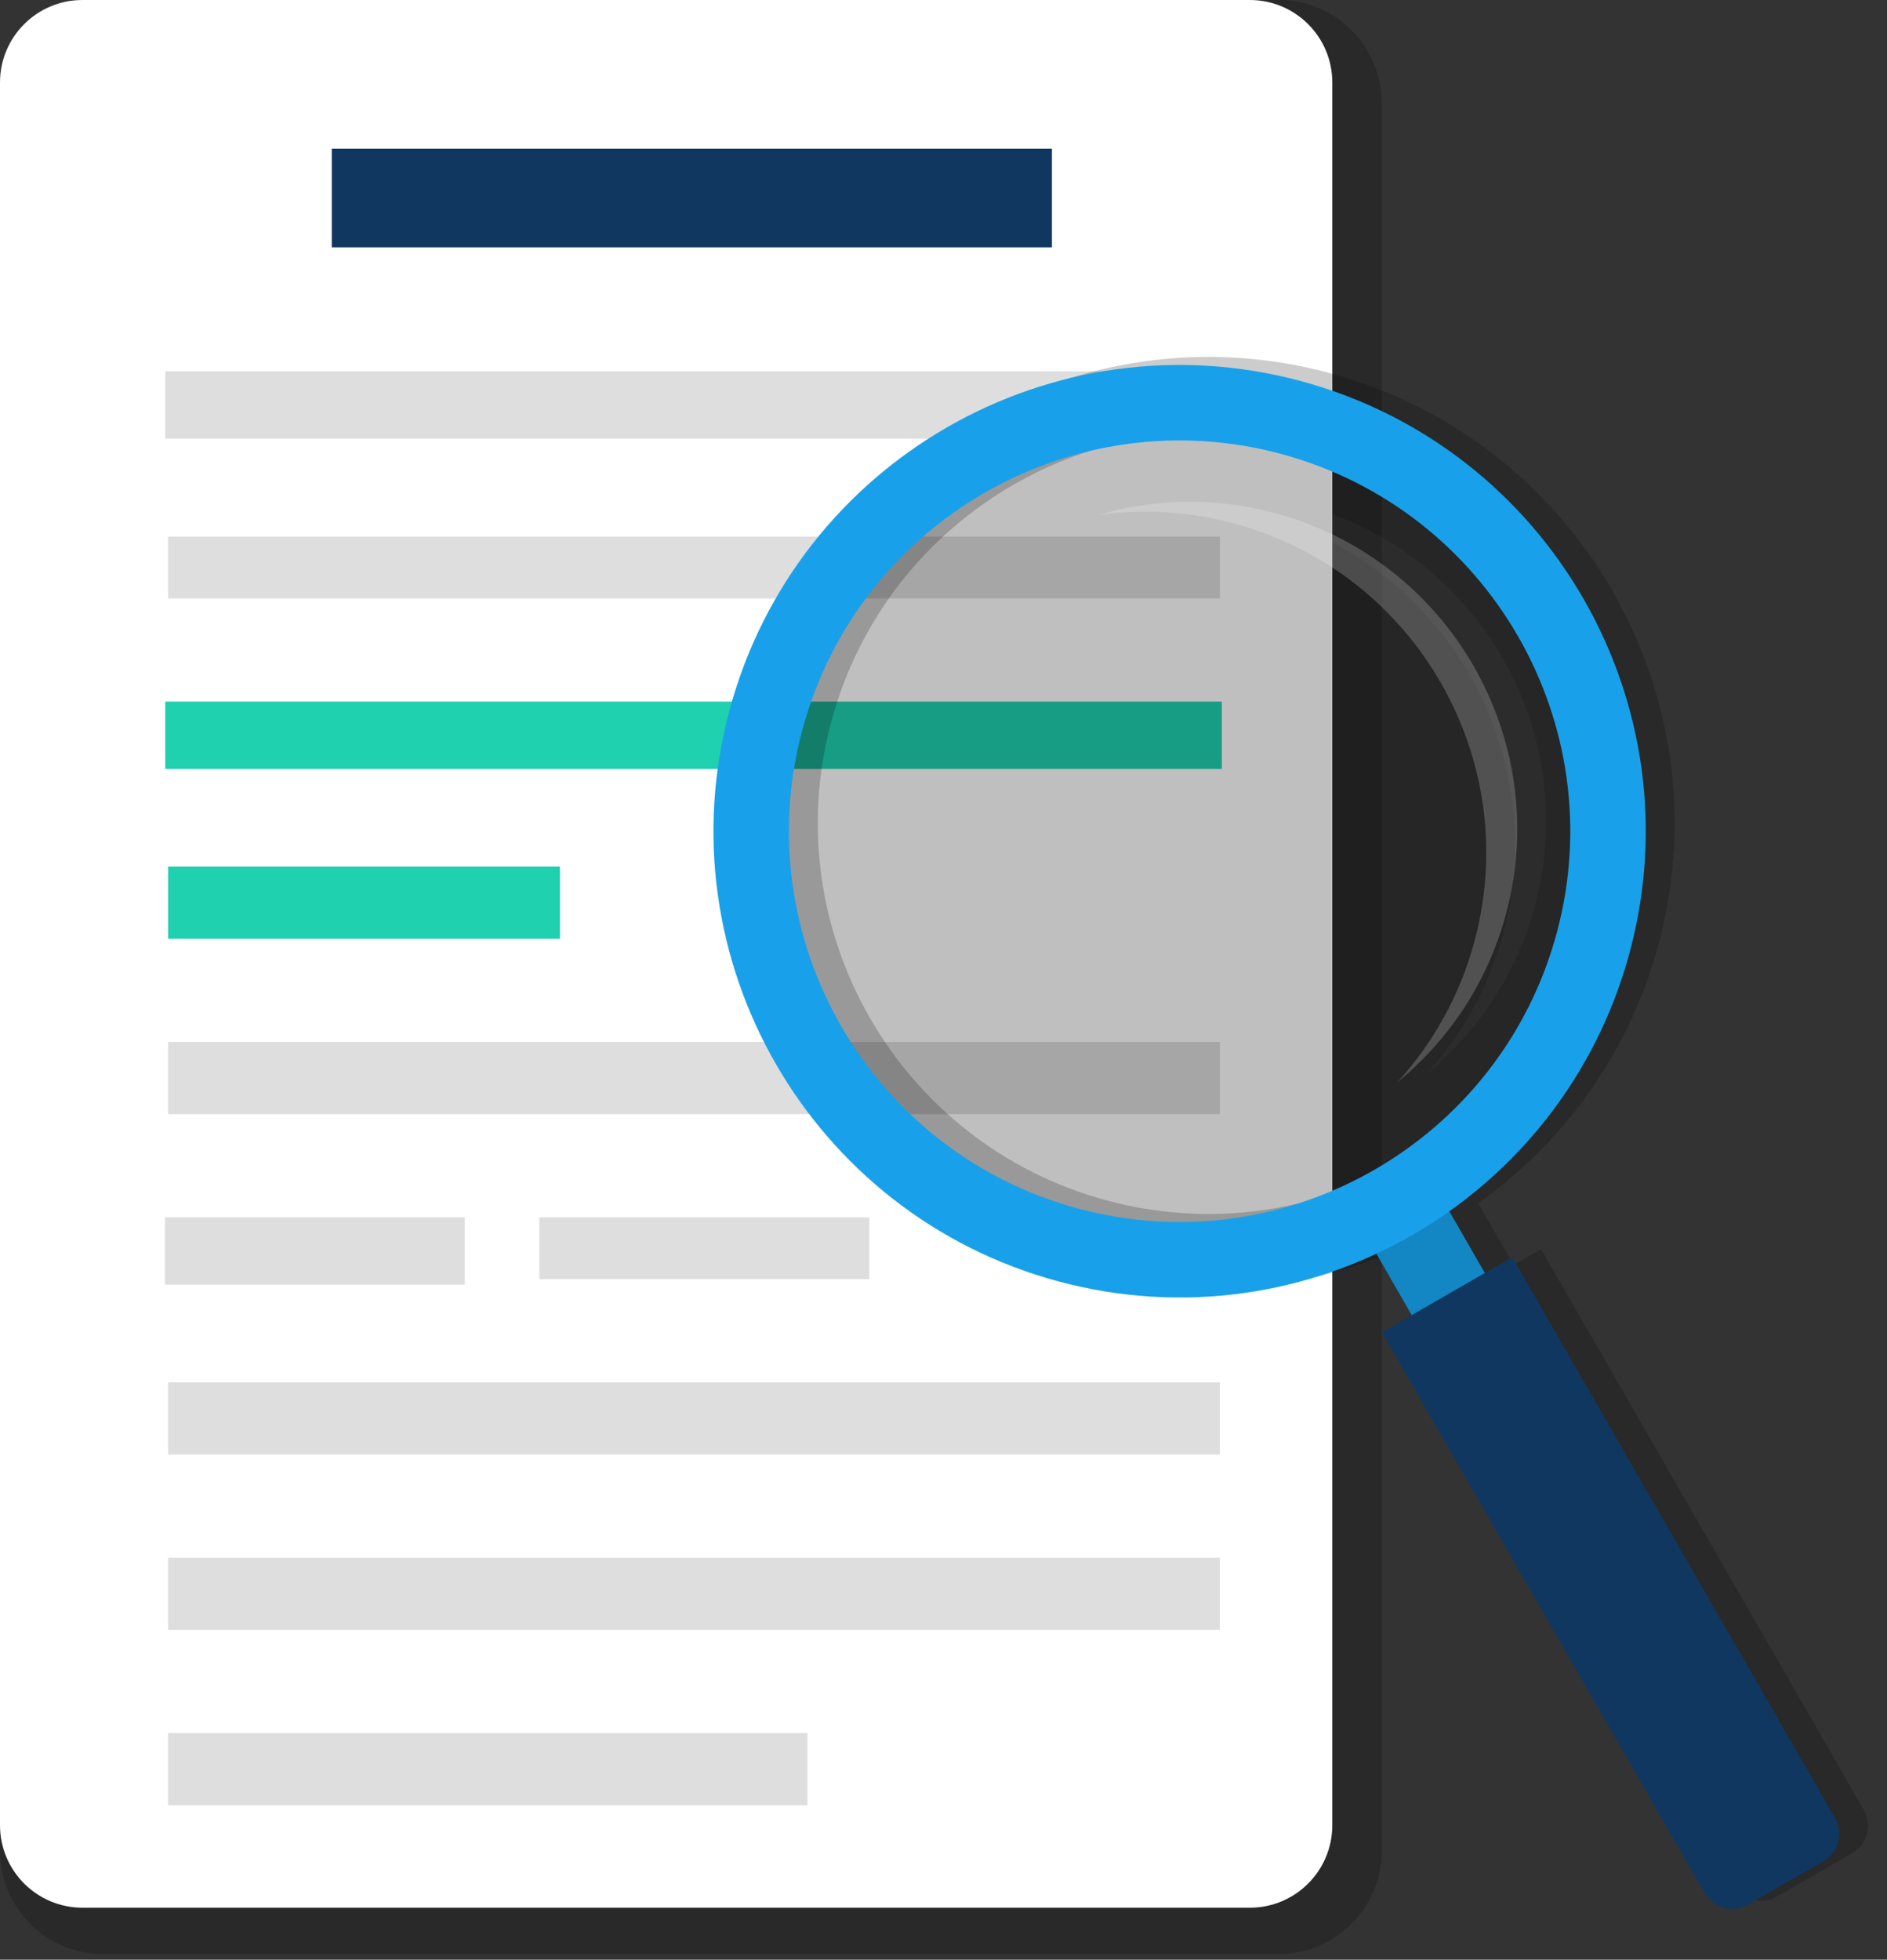 <svg width="183" height="190" viewBox="0 0 183 190" fill="none" xmlns="http://www.w3.org/2000/svg">
<rect x="0" y="0" width="183" height="190" fill="#333333" stroke="none"/>
<path d="M10 0C4.477 0 0 4.477 0 10V179.448C0 184.971 4.477 189.448 10 189.448H124C129.523 189.448 134 184.971 134 179.448V10C134 4.477 129.523 0 124 0H10Z" fill="black" fill-opacity="0.2"/>
<path d="M8 0C3.582 0 0 3.582 0 8V176.958C0 181.377 3.582 184.958 8 184.958H121.206C125.624 184.958 129.206 181.377 129.206 176.958V8C129.206 3.582 125.624 0 121.206 0H8Z" fill="white"/>
<path d="M16.022 35.995H118.488V42.528H16.022V35.995Z" fill="#DEDEDE"/>
<path d="M32.176 14.414H102.014V23.981H32.176V14.414Z" fill="#103760"/>
<path d="M16.022 68.02H118.488V74.553H16.022V68.02Z" fill="#1FD1AF"/>
<path d="M16.302 84.02H54.302V91.02H16.302V84.02Z" fill="#1FD1AF"/>
<path d="M16.302 52.02H118.302V58.02H16.302V52.02Z" fill="#DEDEDE"/>
<path d="M16.302 101.02H118.302V108.02H16.302V101.02Z" fill="#DEDEDE"/>
<path d="M16.302 134.02H118.302V141.02H16.302V134.02Z" fill="#DEDEDE"/>
<path d="M16.302 151.02H118.302V158.02H16.302V151.02Z" fill="#DEDEDE"/>
<path d="M16.302 168.02H78.302V175.02H16.302V168.02Z" fill="#DEDEDE"/>
<path d="M16 118.02H45.07V124.553H16V118.02Z" fill="#DEDEDE"/>
<path d="M52.302 118.02H84.302V124.02H52.302V118.02Z" fill="#DEDEDE"/>
<g opacity="0.2">
<path fill-rule="evenodd" clip-rule="evenodd" d="M109.335 49.14C114.738 47.56 120.627 47.398 126.454 48.967C143.365 53.521 153.397 70.947 148.843 87.858C147.052 94.509 143.27 100.096 138.31 104.151C141.754 100.38 144.372 95.752 145.791 90.483C150.535 72.867 140.084 54.713 122.468 49.97C118.051 48.78 113.601 48.546 109.335 49.14Z" fill="white" fill-opacity="0.2"/>
<path d="M141.275 113.053L134.182 117.137L144.455 134.979L151.549 130.895L141.275 113.053Z" fill="black"/>
<path fill-rule="evenodd" clip-rule="evenodd" d="M149.454 121.112L136.809 128.392L168.107 182.751C168.954 184.223 170.836 184.73 172.309 183.882L179.62 179.673C181.093 178.824 181.599 176.943 180.751 175.471L149.454 121.112Z" fill="black"/>
<path fill-rule="evenodd" clip-rule="evenodd" d="M128.947 36.166C153.035 42.653 167.325 67.476 160.839 91.564C154.352 115.652 129.53 129.942 105.441 123.456C81.354 116.969 67.063 92.146 73.55 68.059C80.036 43.97 104.859 29.68 128.947 36.166ZM127.044 43.234C147.232 48.67 159.208 69.473 153.772 89.661C148.336 109.848 127.532 121.825 107.344 116.388C87.157 110.952 75.181 90.149 80.617 69.962C86.053 49.774 106.856 37.797 127.044 43.234Z" fill="black"/>
</g>
<path d="M138.478 113.831L131.385 117.915L141.658 135.758L148.751 131.674L138.478 113.831Z" fill="#1386C4"/>
<path fill-rule="evenodd" clip-rule="evenodd" d="M146.657 121.89L134.012 129.17L165.31 183.53C166.157 185.002 168.038 185.509 169.511 184.661L176.823 180.451C178.296 179.603 178.802 177.722 177.954 176.25L146.657 121.89Z" fill="#103760"/>
<circle cx="115.001" cy="81.311" r="40.769" fill="black" fill-opacity="0.25"/>
<path fill-rule="evenodd" clip-rule="evenodd" d="M106.538 49.919C111.941 48.339 117.829 48.176 123.657 49.746C140.567 54.299 150.6 71.726 146.046 88.636C144.255 95.287 140.473 100.874 135.512 104.93C138.956 101.159 141.575 96.531 142.994 91.261C147.738 73.645 137.287 55.492 119.671 50.748C115.254 49.559 110.804 49.325 106.538 49.919Z" fill="white" fill-opacity="0.2"/>
<path fill-rule="evenodd" clip-rule="evenodd" d="M126.15 36.945C150.238 43.431 164.528 68.254 158.042 92.343C151.555 116.43 126.733 130.721 102.644 124.234C78.556 117.748 64.266 92.925 70.752 68.837C77.239 44.749 102.062 30.459 126.15 36.945ZM124.247 44.012C144.434 49.448 156.411 70.252 150.975 90.439C145.538 110.627 124.735 122.603 104.547 117.167C84.36 111.731 72.383 90.928 77.82 70.74C83.256 50.552 104.059 38.576 124.247 44.012Z" fill="#18A1EA"/>
</svg>
